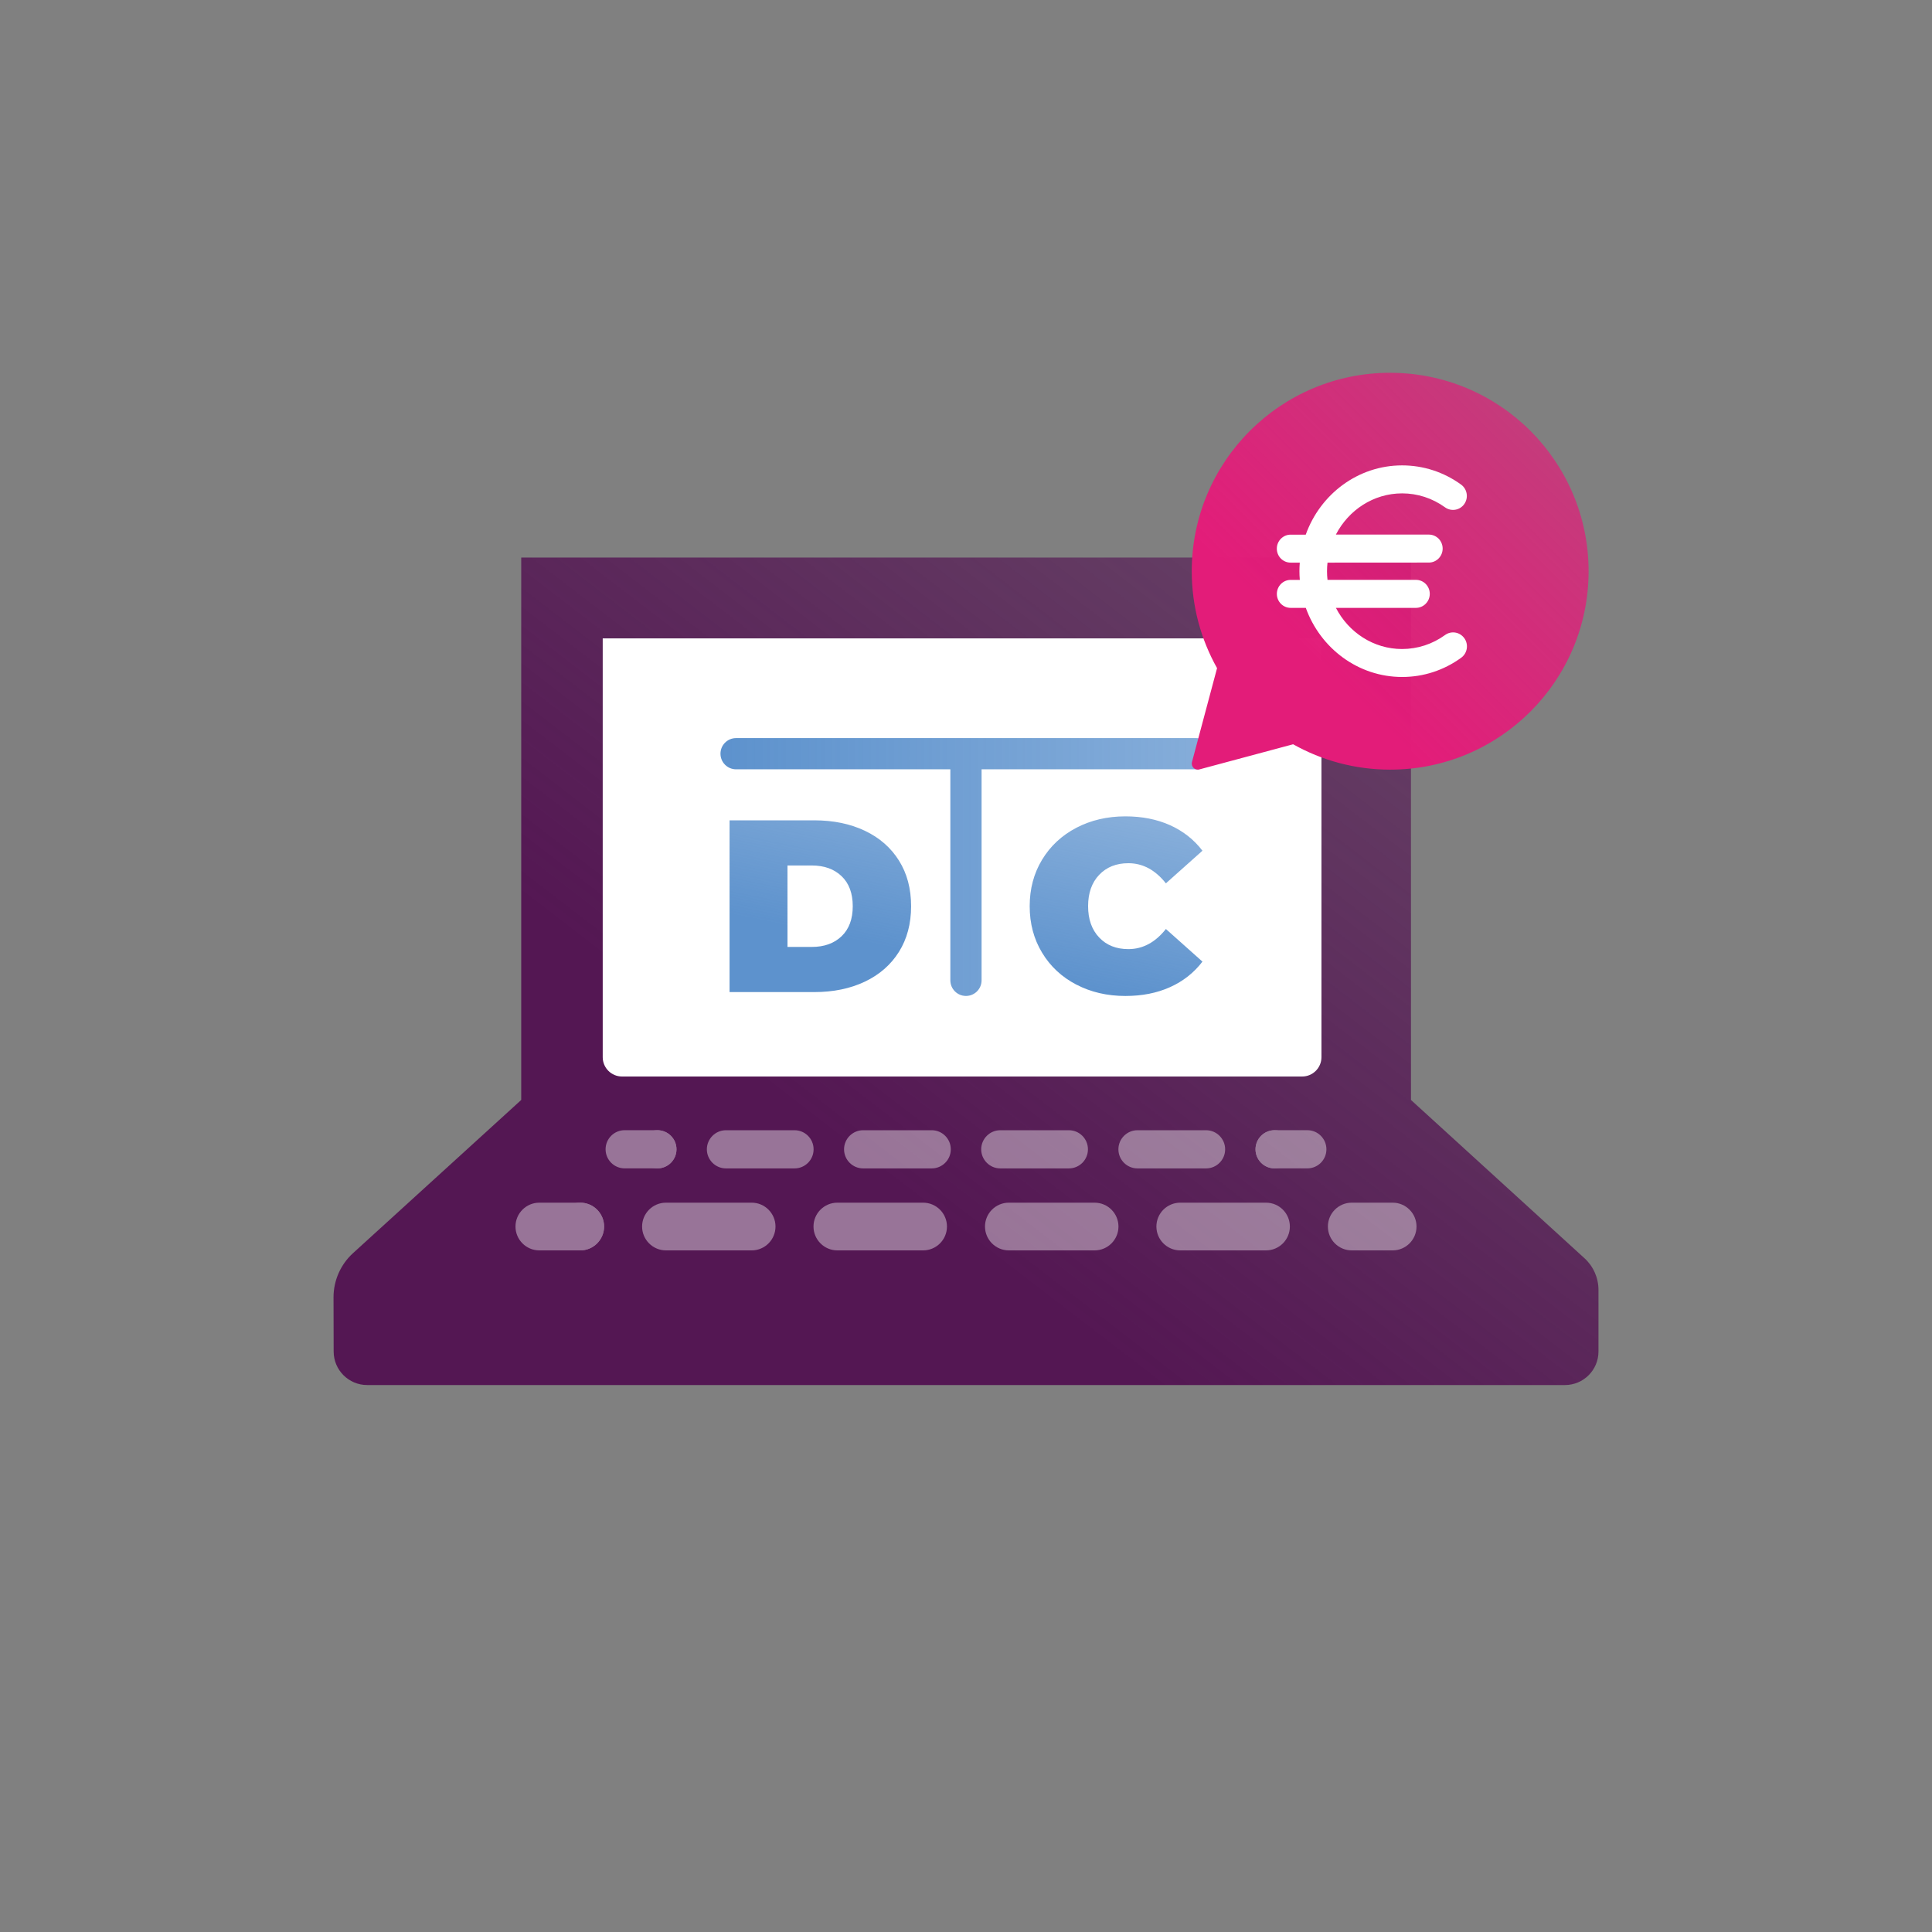 <?xml version="1.0" encoding="UTF-8"?><svg id="a" xmlns="http://www.w3.org/2000/svg" xmlns:xlink="http://www.w3.org/1999/xlink" viewBox="0 0 600 600"><rect x="0" y="0" width="600" height="600" fill="#808080" stroke="none"/><defs><style>.f{fill:url(#e);}.g{fill:url(#d);}.h{fill:url(#c);}.i{fill:url(#b);}.j{fill:#fff;}.k{opacity:.4;}</style><linearGradient id="b" x1="276.86" y1="366.16" x2="403.28" y2="201.82" gradientTransform="matrix(1, 0, 0, 1, 0, 0)" gradientUnits="userSpaceOnUse"><stop offset="0" stop-color="#541753"/><stop offset="1" stop-color="#541753" stop-opacity=".65"/></linearGradient><linearGradient id="c" x1="223.75" y1="269.27" x2="376.25" y2="269.27" gradientTransform="matrix(1, 0, 0, 1, 0, 0)" gradientUnits="userSpaceOnUse"><stop offset="0" stop-color="#5d92cd"/><stop offset="1" stop-color="#5d92cd" stop-opacity=".75"/></linearGradient><linearGradient id="d" x1="406.71" y1="202.41" x2="485.6" y2="123.52" gradientTransform="matrix(1, 0, 0, 1, 0, 0)" gradientUnits="userSpaceOnUse"><stop offset="0" stop-color="#e31c79"/><stop offset="1" stop-color="#e31c79" stop-opacity=".65"/></linearGradient><linearGradient id="e" x1="295.55" y1="298.22" x2="306.44" y2="245.55" xlink:href="#c"/></defs><path class="i" d="M438.19,341.59V173.15H161.87v168.45l-52.24,47.58c-3.86,3.52-6.06,8.51-6.05,13.74l.04,16.8c0,5.75,4.66,10.42,10.42,10.42H486c5.75,0,10.42-4.66,10.42-10.42v-19.11c0-3.76-1.58-7.34-4.36-9.87l-53.86-49.13Z"/><path class="j" d="M187.18,198.26h223.21v130.06c0,3.31-2.69,6-6,6H193.18c-3.31,0-6-2.69-6-6V198.26h0Z"/><path class="h" d="M371.4,229.22H228.6c-2.68,0-4.85,2.17-4.85,4.85s2.17,4.85,4.85,4.85h66.54v65.53c0,2.68,2.17,4.85,4.85,4.85s4.85-2.17,4.85-4.85v-65.53h66.54c2.68,0,4.85-2.17,4.85-4.85s-2.17-4.85-4.85-4.85Z"/><g class="k"><path class="j" d="M180.2,388.32h-12.7c-4.09,0-7.41-3.32-7.41-7.41s3.32-7.41,7.41-7.41h12.7c4.09,0,7.41,3.32,7.41,7.41s-3.32,7.41-7.41,7.41Z"/><path class="j" d="M172.79,380.91c0-4.08,3.32-7.41,7.41-7.41h0c4.08,0,7.41,3.32,7.41,7.41h0c0,4.09-3.32,7.41-7.41,7.41h0c-4.09,0-7.41-3.32-7.41-7.41Z"/><path class="j" d="M393.17,388.32h-26.63c-4.09,0-7.41-3.32-7.41-7.41s3.32-7.41,7.41-7.41h26.63c4.09,0,7.41,3.32,7.41,7.41s-3.32,7.41-7.41,7.41Zm-53.23,0h-26.63c-4.08,0-7.41-3.32-7.41-7.41s3.32-7.41,7.41-7.41h26.63c4.08,0,7.41,3.32,7.41,7.41s-3.32,7.41-7.41,7.41Zm-53.26,0h-26.63c-4.08,0-7.41-3.32-7.41-7.41s3.32-7.41,7.41-7.41h26.63c4.08,0,7.41,3.32,7.41,7.41s-3.32,7.41-7.41,7.41Zm-53.23,0h-26.63c-4.08,0-7.41-3.32-7.41-7.41s3.32-7.41,7.41-7.41h26.63c4.06,0,7.39,3.32,7.39,7.41s-3.32,7.41-7.39,7.41Z"/><path class="j" d="M432.5,388.32h-12.7c-4.09,0-7.41-3.32-7.41-7.41s3.32-7.41,7.41-7.41h12.7c4.09,0,7.41,3.32,7.41,7.41s-3.32,7.41-7.41,7.41Z"/></g><g class="k"><path class="j" d="M204.16,362.85h-10.16c-3.27,0-5.93-2.65-5.93-5.93s2.65-5.93,5.93-5.93h10.16c3.27,0,5.93,2.65,5.93,5.93s-2.65,5.93-5.93,5.93Z"/><path class="j" d="M198.23,356.93c0-3.28,2.65-5.93,5.93-5.93h0c3.28,0,5.93,2.65,5.93,5.93h0c0,3.26-2.65,5.93-5.93,5.93h0c-3.28,0-5.93-2.67-5.93-5.93Z"/><path class="j" d="M395.84,362.86c-3.28,0-5.93-2.67-5.93-5.93s2.65-5.93,5.93-5.93,5.93,2.65,5.93,5.93-2.67,5.93-5.93,5.93Zm-21.29,0h-21.29c-3.28,0-5.93-2.67-5.93-5.93s2.65-5.93,5.93-5.93h21.29c3.26,0,5.93,2.65,5.93,5.93s-2.67,5.93-5.93,5.93Zm-42.61,0h-21.29c-3.26,0-5.93-2.67-5.93-5.93s2.67-5.93,5.93-5.93h21.29c3.28,0,5.93,2.65,5.93,5.93s-2.65,5.93-5.93,5.93Zm-42.59,0h-21.29c-3.28,0-5.93-2.67-5.93-5.93s2.65-5.93,5.93-5.93h21.29c3.26,0,5.93,2.65,5.93,5.93s-2.67,5.93-5.93,5.93Zm-42.61,0h-21.29c-3.26,0-5.93-2.67-5.93-5.93s2.67-5.93,5.93-5.93h21.29c3.28,0,5.93,2.65,5.93,5.93s-2.65,5.93-5.93,5.93Z"/><path class="j" d="M406,362.85h-10.16c-3.27,0-5.93-2.65-5.93-5.93s2.65-5.93,5.93-5.93h10.16c3.27,0,5.93,2.65,5.93,5.93s-2.65,5.93-5.93,5.93Z"/></g><g><path class="g" d="M431.73,115.77c-34.03,0-61.62,27.59-61.62,61.62,0,10.94,2.86,21.2,7.86,30.11l-7.79,29.15c-.37,1.4,.91,2.68,2.3,2.3l29.11-7.81c8.91,5.01,19.19,7.88,30.14,7.88,34.03,0,61.62-27.59,61.62-61.62s-27.59-61.62-61.62-61.62Z"/><path class="j" d="M454.76,198.21c-1.38-1.95-4.06-2.4-5.98-1-3.92,2.84-8.53,4.34-13.33,4.35h-.01c-8.89,0-16.63-5.18-20.56-12.78h24.86c2.37-.01,4.29-1.96,4.29-4.36,0-2.4-1.92-4.34-4.29-4.34h-27.47c-.1-.87-.15-1.76-.15-2.67,0-.91,.05-1.8,.15-2.68l31.47-.02c2.37,0,4.29-1.95,4.29-4.35,0-2.4-1.92-4.34-4.29-4.34h-28.87c3.93-7.6,11.67-12.79,20.56-12.8h.01c4.79,0,9.4,1.5,13.32,4.33,1.93,1.39,4.61,.94,5.98-1.01,1.38-1.95,.93-4.67-1-6.06-5.38-3.89-11.71-5.95-18.3-5.95h-.02c-13.71,0-25.42,8.97-29.91,21.51h-4.69c-2.37,0-4.29,1.95-4.29,4.35,0,2.4,1.92,4.34,4.29,4.34h2.84c-.07,.88-.11,1.78-.11,2.68,0,.9,.05,1.8,.12,2.68h-2.84c-2.37,0-4.29,1.95-4.29,4.35,0,2.4,1.92,4.34,4.29,4.34h4.7c4.51,12.52,16.22,21.46,29.92,21.46h.02c6.6,0,12.93-2.07,18.31-5.97,1.93-1.4,2.37-4.11,.99-6.06Z"/></g><path class="f" d="M226.57,254.76h26.29c5.94,0,11.19,1.08,15.73,3.24,4.55,2.16,8.08,5.25,10.59,9.26,2.52,4.01,3.77,8.74,3.77,14.17s-1.26,10.16-3.77,14.17c-2.51,4.01-6.05,7.1-10.59,9.26-4.55,2.16-9.79,3.24-15.73,3.24h-26.29v-53.34Zm25.53,39.32c3.86,0,6.95-1.11,9.26-3.32,2.31-2.21,3.47-5.32,3.47-9.33s-1.16-7.13-3.47-9.33c-2.31-2.21-5.4-3.32-9.26-3.32h-7.54v25.3h7.54Zm82.16,11.7c-4.52-2.36-8.07-5.66-10.63-9.91-2.57-4.24-3.85-9.05-3.85-14.44s1.28-10.2,3.85-14.44,6.11-7.54,10.63-9.91c4.52-2.36,9.6-3.55,15.24-3.55,5.18,0,9.8,.92,13.87,2.74,4.06,1.83,7.42,4.47,10.06,7.93l-11.35,10.13c-3.3-4.17-7.19-6.25-11.66-6.25-3.76,0-6.78,1.21-9.07,3.62-2.29,2.41-3.43,5.65-3.43,9.72s1.14,7.3,3.43,9.72,5.31,3.62,9.07,3.62c4.47,0,8.36-2.08,11.66-6.25l11.35,10.13c-2.64,3.45-5.99,6.1-10.06,7.93-4.06,1.83-8.69,2.74-13.87,2.74-5.64,0-10.72-1.18-15.24-3.54Z"/></svg>